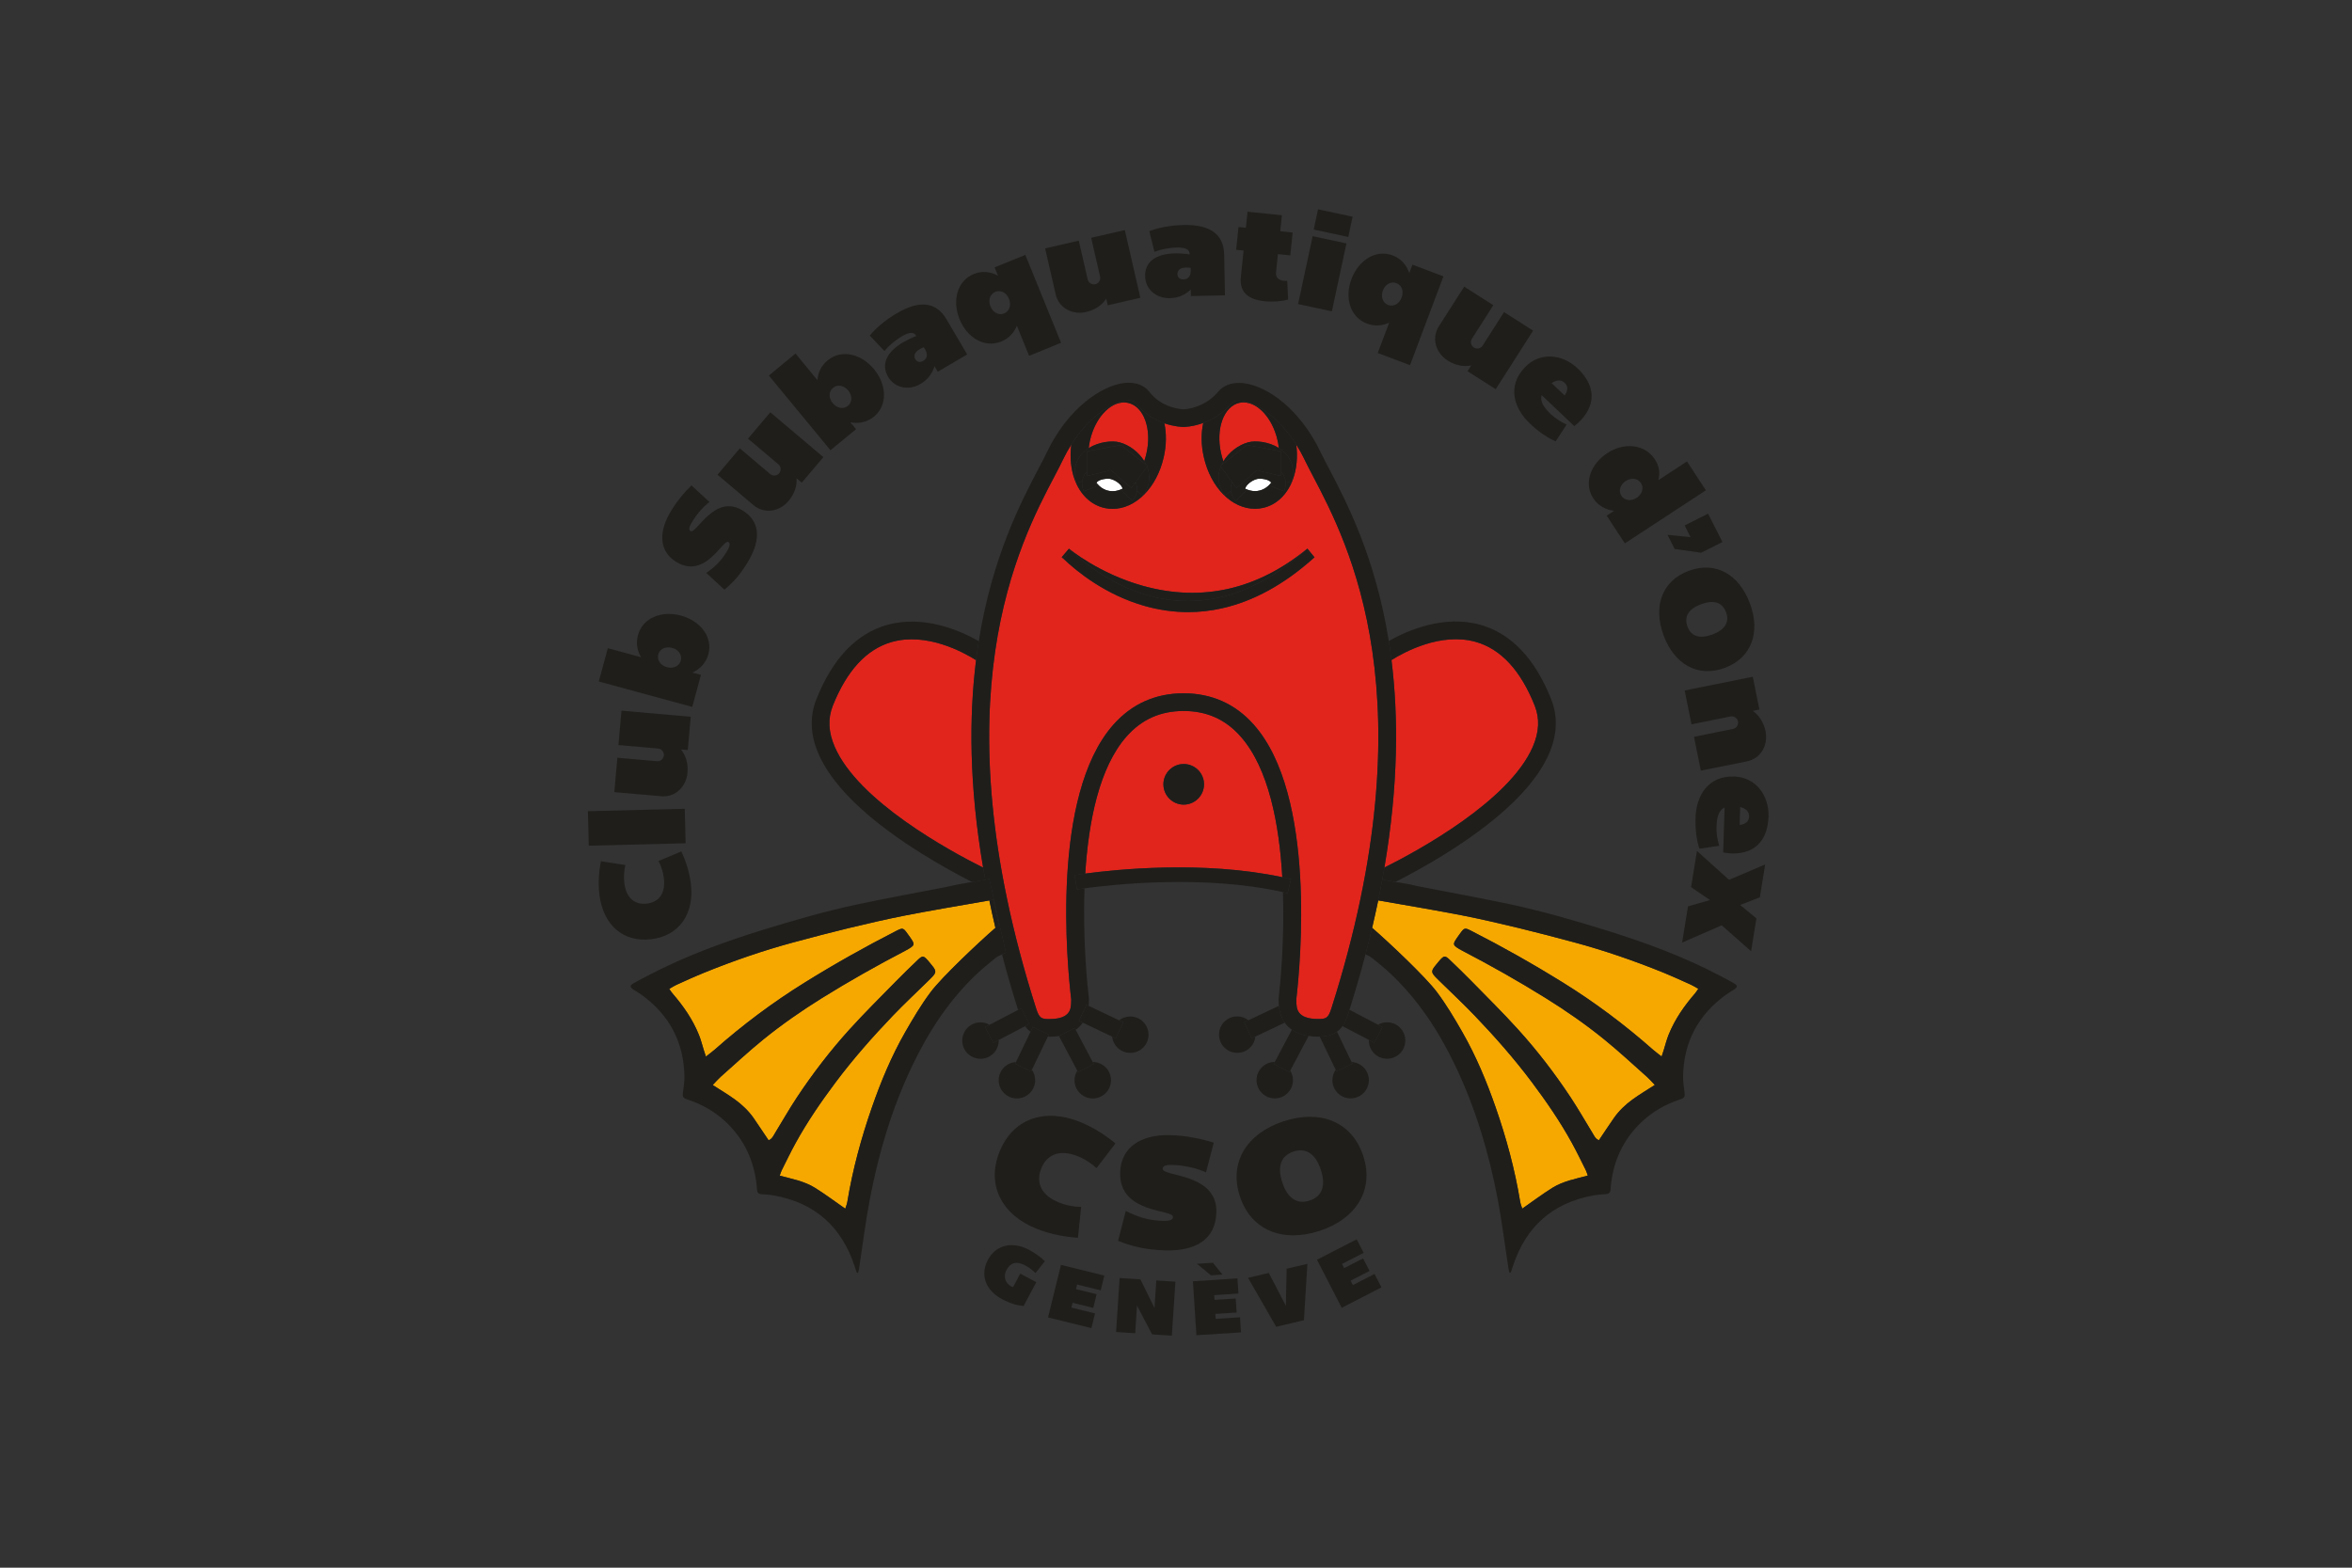 <?xml version="1.0" encoding="UTF-8" standalone="no"?> <svg xmlns="http://www.w3.org/2000/svg" xmlns:xlink="http://www.w3.org/1999/xlink" xmlns:serif="http://www.serif.com/" width="100%" height="100%" viewBox="0 0 600 400" version="1.1" xml:space="preserve" style="fill-rule:evenodd;clip-rule:evenodd;stroke-linejoin:round;stroke-miterlimit:2;"><rect x="0" y="0" width="600" height="400" fill="#333333" stroke="none"/> <g transform="matrix(0.3,0,0,0.3,149.975,53.409)"> <g transform="matrix(4.167,0,0,4.167,617.173,573.922)"> <path d="M0,-66.568C-6.011,-61.178 -12.311,-57.728 -18.71,-56.298C-21,-55.778 -23.311,-55.528 -25.63,-55.528C-28.6,-55.528 -31.58,-55.948 -34.54,-56.788C-42.5,-59.068 -48.27,-63.758 -51,-66.358L-51.1,-66.448C-51.29,-66.588 -51.399,-66.688 -51.43,-66.718L-49.949,-68.468C-49.89,-68.418 -43.8,-63.358 -34.77,-60.858C-22.771,-57.548 -11.51,-60.108 -1.291,-68.478L0.17,-66.698C0.109,-66.658 0.06,-66.608 0,-66.568M-0.101,-83.198C-0.79,-84.507 -1.381,-85.638 -1.86,-86.638C-2.381,-87.737 -2.96,-88.758 -3.561,-89.708C-3.24,-87.208 -3.471,-84.738 -4.24,-82.628C-5.36,-79.538 -7.58,-77.408 -10.32,-76.798C-10.86,-76.668 -11.42,-76.608 -11.971,-76.608C-16.721,-76.608 -21.021,-80.948 -22.43,-87.177C-22.99,-89.637 -22.99,-92.018 -22.55,-94.128C-24.73,-93.338 -26.43,-93.318 -26.56,-93.318C-26.88,-93.318 -28.479,-93.378 -30.47,-94.068C-30.04,-91.967 -30.05,-89.598 -30.6,-87.158C-32.01,-80.938 -36.31,-76.598 -41.06,-76.598C-41.609,-76.598 -42.17,-76.658 -42.71,-76.778C-45.449,-77.398 -47.67,-79.528 -48.79,-82.608C-49.56,-84.728 -49.789,-87.208 -49.47,-89.717C-50.06,-88.768 -50.64,-87.748 -51.17,-86.628C-51.649,-85.628 -52.239,-84.488 -52.93,-83.178C-60.06,-69.608 -76.749,-37.819 -56.659,25.32C-55.999,27.38 -55.609,27.56 -53.8,27.54C-49.56,27.49 -49.52,25.37 -49.5,23.96C-49.489,23.82 -49.489,23.681 -49.479,23.54C-50.31,16.52 -53.67,-18.109 -40.88,-32.539C-37.12,-36.789 -32.3,-38.948 -26.56,-38.959C-20.82,-38.948 -16,-36.798 -12.23,-32.559C0.579,-18.129 -2.73,16.511 -3.551,23.53C-3.54,23.66 -3.54,23.81 -3.54,23.95C-3.511,25.35 -3.471,27.48 0.77,27.52C2.569,27.55 2.97,27.37 3.63,25.31C23.719,-37.829 7.029,-69.618 -0.101,-83.198" style="fill:rgb(225,37,28);fill-rule:nonzero;"></path> </g> <g transform="matrix(4.167,0,0,4.167,489.382,505.642)"> <path d="M0,-3.991C0,-6.281 1.86,-8.131 4.14,-8.131C6.43,-8.131 8.29,-6.281 8.29,-3.991C8.29,-1.701 6.43,0.159 4.14,0.159C1.86,0.159 0,-1.701 0,-3.991M24.26,14.969C23.649,4.259 21.51,-7.271 15.739,-13.771C12.64,-17.261 8.84,-18.96 4.11,-18.96C-0.61,-18.95 -4.42,-17.251 -7.51,-13.761C-13.14,-7.41 -15.29,3.739 -15.949,14.239C-9.81,13.409 8.109,11.519 24.26,14.969" style="fill:rgb(225,37,28);fill-rule:nonzero;"></path> </g> <g transform="matrix(4.167,0,0,4.167,258.246,551.394)"> <path d="M0,-44.009C-5.101,-42.549 -9.141,-38.179 -11.99,-31.009C-13.04,-28.379 -12.91,-25.619 -11.59,-22.579C-6.771,-11.539 11.689,-1.46 18.689,2.04C15.81,-14.799 15.799,-28.789 17.239,-40.309C14.659,-41.929 7.14,-46.049 0,-44.009" style="fill:rgb(225,37,28);fill-rule:nonzero;"></path> </g> <g transform="matrix(4.167,0,0,4.167,561.513,180.377)"> <path d="M0,4.269C1.47,3.87 4.16,4.119 6.24,5.419C6.19,4.909 6.1,4.39 5.98,3.87C4.96,-0.641 1.98,-3.88 -0.95,-3.88C-1.24,-3.88 -1.53,-3.851 -1.81,-3.791C-5,-3.07 -6.67,1.529 -5.55,6.479C-5.42,7.06 -5.26,7.609 -5.069,8.149C-3.96,6.319 -2.05,4.819 0,4.269" style="fill:rgb(225,37,28);fill-rule:nonzero;"></path> </g> <g transform="matrix(4.167,0,0,4.167,803.412,462.05)"> <path d="M0,-1.151C1.32,-4.191 1.46,-6.95 0.4,-9.581C-2.449,-16.751 -6.479,-21.12 -11.59,-22.58C-18.729,-24.62 -26.249,-20.501 -28.829,-18.88C-27.39,-7.36 -27.399,6.629 -30.27,23.469C-23.27,19.979 -4.81,9.889 0,-1.151" style="fill:rgb(225,37,28);fill-rule:nonzero;"></path> </g> <g transform="matrix(4.167,0,0,4.167,452.082,180.206)"> <path d="M0,4.31C2.04,4.86 3.931,6.34 5.04,8.14C5.22,7.63 5.37,7.09 5.5,6.53C6.62,1.59 4.95,-3.01 1.761,-3.73C1.48,-3.799 1.19,-3.83 0.9,-3.83C-2.029,-3.83 -5.01,-0.58 -6.029,3.92C-6.149,4.45 -6.239,4.98 -6.3,5.5C-4.199,4.17 -1.479,3.911 0,4.31" style="fill:rgb(225,37,28);fill-rule:nonzero;"></path> </g> <g transform="matrix(4.167,0,0,4.167,568.947,238.917)"> <path d="M0,-2.29C-1.181,-1.98 -2.2,-1.05 -2.38,-0.41C-2.391,-0.38 -2.4,-0.34 -2.4,-0.31C-1.75,0.01 -1.07,0.18 -0.4,0.18C-0.11,0.18 0.18,0.15 0.46,0.081C1.42,-0.13 2.24,-0.7 2.89,-1.53C2.87,-1.61 2.83,-1.66 2.8,-1.68C2.31,-2.249 0.689,-2.47 0,-2.29" style="fill:white;fill-rule:nonzero;"></path> </g> <g transform="matrix(4.167,0,0,4.167,444.651,239)"> <path d="M0,-2.31C-0.69,-2.49 -2.311,-2.269 -2.801,-1.7C-2.841,-1.67 -2.891,-1.61 -2.91,-1.49C-2.261,-0.69 -1.45,-0.13 -0.511,0.08C-0.23,0.14 0.06,0.18 0.35,0.18C1.039,0.18 1.729,-0.01 2.399,-0.34C2.399,-0.37 2.39,-0.4 2.38,-0.43C2.209,-1.07 1.18,-2 0,-2.31" style="fill:white;fill-rule:nonzero;"></path> </g> <g transform="matrix(4.167,0,0,4.167,270.139,837.249)"> <path d="M0,-56.809C-3.91,-56.039 -7.8,-55.139 -11.68,-54.199C-15.439,-53.289 -19.189,-52.299 -22.93,-51.289C-29.109,-49.619 -35.149,-47.529 -41.079,-45.129C-42.979,-44.359 -44.849,-43.499 -46.719,-42.659C-47.199,-42.439 -47.649,-42.139 -48.229,-41.809C-47.979,-41.449 -47.809,-41.16 -47.589,-40.919C-45.369,-38.35 -43.439,-35.589 -42.169,-32.43C-41.769,-31.429 -41.509,-30.37 -41.179,-29.33C-41.059,-28.95 -40.929,-28.559 -40.749,-27.999C-40.049,-28.539 -39.499,-28.939 -38.979,-29.39C-33.219,-34.479 -27.09,-39.069 -20.55,-43.119C-14.46,-46.909 -8.21,-50.419 -1.82,-53.689C-0.6,-54.309 -0.45,-54.259 0.36,-53.119C0.72,-52.619 1.1,-52.129 1.42,-51.599C1.76,-51.009 1.68,-50.699 1.141,-50.309C0.76,-50.039 0.35,-49.809 -0.06,-49.599C-5.87,-46.569 -11.569,-43.349 -17.13,-39.889C-21.249,-37.329 -25.229,-34.559 -28.989,-31.519C-31.999,-29.08 -34.839,-26.43 -37.729,-23.87C-38.299,-23.36 -38.799,-22.78 -39.359,-22.19C-37.81,-21.18 -36.249,-20.269 -34.799,-19.21C-33.359,-18.16 -32.049,-16.93 -31.02,-15.45C-29.989,-13.96 -28.989,-12.45 -27.949,-10.91C-27.22,-11.19 -26.97,-11.85 -26.609,-12.43C-25.14,-14.84 -23.739,-17.3 -22.18,-19.66C-18.939,-24.539 -15.38,-29.189 -11.449,-33.53C-8.399,-36.879 -5.18,-40.08 -2.01,-43.309C-0.54,-44.809 0.97,-46.259 2.48,-47.709C3.43,-48.629 3.66,-48.609 4.54,-47.629C4.9,-47.219 5.24,-46.799 5.57,-46.369C6.26,-45.459 6.229,-45.119 5.43,-44.259C5.19,-43.999 4.94,-43.759 4.69,-43.509C2.26,-41.129 -0.24,-38.799 -2.6,-36.339C-6.729,-32.019 -10.67,-27.549 -14.26,-22.769C-17.229,-18.8 -20.039,-14.71 -22.439,-10.35C-23.449,-8.52 -24.35,-6.63 -25.289,-4.77C-25.439,-4.47 -25.52,-4.13 -25.68,-3.69C-23.169,-3.02 -20.659,-2.56 -18.52,-1.22C-16.43,0.07 -14.46,1.56 -12.31,3.05C-12.159,2.58 -11.96,2.14 -11.89,1.67C-10.8,-4.93 -9.06,-11.36 -6.859,-17.66C-5.02,-22.93 -2.88,-28.08 -0.1,-32.95C1.521,-35.769 3.18,-38.569 5.13,-41.179C7.42,-44.219 14.81,-51.209 18.33,-54.269C17.89,-56.159 17.47,-58.029 17.1,-59.859C12.71,-59.119 3.66,-57.539 0,-56.809" style="fill:rgb(246,168,0);fill-rule:nonzero;"></path> </g> <g transform="matrix(4.167,0,0,4.167,721.869,772.085)"> <path d="M0,-25.55C1.95,-22.95 3.61,-20.15 5.23,-17.32C8.01,-12.45 10.15,-7.31 11.99,-2.03C14.189,4.26 15.93,10.7 17.02,17.289C17.09,17.76 17.29,18.209 17.439,18.679C19.59,17.189 21.56,15.7 23.649,14.4C25.79,13.07 28.3,12.61 30.81,11.94C30.649,11.499 30.569,11.159 30.42,10.86C29.479,8.99 28.579,7.099 27.569,5.269C25.17,0.91 22.359,-3.17 19.39,-7.14C15.81,-11.92 11.859,-16.4 7.729,-20.71C5.37,-23.17 2.87,-25.5 0.44,-27.89C0.19,-28.13 -0.06,-28.38 -0.3,-28.63C-1.1,-29.489 -1.13,-29.84 -0.439,-30.739C-0.109,-31.17 0.24,-31.59 0.601,-32C1.47,-32.989 1.7,-33.009 2.65,-32.09C4.16,-30.639 5.68,-29.19 7.14,-27.69C10.31,-24.45 13.54,-21.26 16.58,-17.9C20.51,-13.56 24.08,-8.91 27.31,-4.03C28.869,-1.671 30.27,0.79 31.739,3.2C32.1,3.78 32.35,4.44 33.079,4.72C34.119,3.179 35.119,1.659 36.149,0.17C37.18,-1.3 38.489,-2.53 39.93,-3.59C41.379,-4.64 42.939,-5.56 44.489,-6.57C43.93,-7.15 43.43,-7.73 42.859,-8.24C39.97,-10.81 37.13,-13.46 34.119,-15.89C30.359,-18.94 26.38,-21.7 22.27,-24.27C16.7,-27.73 11,-30.949 5.2,-33.969C4.78,-34.179 4.37,-34.409 4,-34.68C3.45,-35.07 3.37,-35.38 3.72,-35.969C4.03,-36.499 4.41,-36.989 4.77,-37.499C5.58,-38.639 5.73,-38.679 6.95,-38.059C13.34,-34.8 19.59,-31.29 25.68,-27.5C32.22,-23.44 38.35,-18.85 44.119,-13.76C44.629,-13.31 45.18,-12.92 45.879,-12.37C46.069,-12.94 46.189,-13.32 46.319,-13.71C46.639,-14.74 46.899,-15.8 47.299,-16.8C48.579,-19.97 50.499,-22.72 52.729,-25.29C52.939,-25.54 53.109,-25.83 53.359,-26.19C52.779,-26.52 52.329,-26.81 51.85,-27.029C49.979,-27.87 48.109,-28.73 46.209,-29.51C40.279,-31.91 34.239,-34 28.06,-35.67C24.319,-36.67 20.569,-37.66 16.81,-38.57C12.93,-39.509 9.04,-40.409 5.13,-41.179C1.47,-41.909 -7.58,-43.489 -11.96,-44.229C-12.34,-42.4 -12.76,-40.54 -13.199,-38.639C-9.68,-35.58 -2.28,-28.6 0,-25.55" style="fill:rgb(246,168,0);fill-rule:nonzero;"></path> </g> <g transform="matrix(4.167,0,0,4.167,558.083,712.422)"> <path d="M0,-5.04L0.86,-5.45C0.23,-5.94 -0.56,-6.24 -1.42,-6.24C-3.47,-6.24 -5.14,-4.57 -5.14,-2.52C-5.14,-0.46 -3.47,1.2 -1.42,1.2C0.5,1.2 2.08,-0.25 2.28,-2.12L1.551,-1.769L0,-5.04Z" style="fill:rgb(31,30,27);fill-rule:nonzero;"></path> </g> <g transform="matrix(4.167,0,0,4.167,583.234,754.53)"> <path d="M0,-6.66L0.2,-7.05C-1.85,-7.05 -3.52,-5.38 -3.52,-3.33C-3.52,-1.27 -1.85,0.39 0.2,0.39C2.26,0.39 3.92,-1.27 3.92,-3.33C3.92,-4.04 3.71,-4.71 3.36,-5.28L3.2,-4.97L0,-6.66Z" style="fill:rgb(31,30,27);fill-rule:nonzero;"></path> </g> <g transform="matrix(4.167,0,0,4.167,636.534,748.192)"> <path d="M0,-3.6L-0.16,-3.93C-0.58,-3.33 -0.83,-2.59 -0.83,-1.8C-0.83,0.25 0.83,1.91 2.89,1.91C4.939,1.91 6.609,0.25 6.609,-1.8C6.609,-3.79 5.05,-5.41 3.09,-5.51L3.26,-5.17L0,-3.6Z" style="fill:rgb(31,30,27);fill-rule:nonzero;"></path> </g> <g transform="matrix(4.167,0,0,4.167,668.703,705.071)"> <path d="M0,0.899L-1.11,0.319L-1.11,0.449C-1.11,2.509 0.55,4.17 2.61,4.17C4.66,4.17 6.33,2.509 6.33,0.449C6.33,-1.601 4.66,-3.271 2.61,-3.271C1.93,-3.271 1.311,-3.091 0.76,-2.781L1.67,-2.301L0,0.899Z" style="fill:rgb(31,30,27);fill-rule:nonzero;"></path> </g> <g transform="matrix(4.167,0,0,4.167,537.771,198.746)"> <path d="M0,4.689L0.221,4.509C0.341,4.25 0.48,3.989 0.63,3.739C0.44,3.21 0.28,2.649 0.15,2.069C-0.97,-2.88 0.7,-7.48 3.88,-8.2C4.17,-8.26 4.46,-8.29 4.74,-8.29C7.681,-8.29 10.66,-5.051 11.681,-0.54C11.8,-0.02 11.88,0.5 11.94,1.009C12.4,1.299 12.82,1.62 13.2,2.009C14.29,3.12 15.4,5.089 14.5,8.159L13.32,7.809C13.39,8.389 13.33,9.069 13.01,9.869L10.271,8.779C10.41,8.429 10.41,8.229 10.37,8.109C9.72,8.939 8.9,9.509 7.94,9.719C7.66,9.789 7.37,9.819 7.08,9.819C6.41,9.819 5.73,9.649 5.08,9.329C5.061,9.439 5.09,9.56 5.26,9.73L3.141,11.789C2.561,11.189 2.221,10.5 2.141,9.749L0.971,10.71C-0.319,9.119 -0.689,7.189 -0.069,5.25C-0.02,5.099 0.03,4.96 0.091,4.81L0,4.689ZM-3.369,2.87C-1.97,9.089 2.33,13.429 7.08,13.429C7.641,13.429 8.2,13.369 8.74,13.239C11.48,12.629 13.69,10.5 14.82,7.409C15.59,5.299 15.82,2.83 15.5,0.33C12.08,-5.061 7.57,-8.22 4.4,-8.621C3.45,-8.74 2.71,-8.59 2.37,-8.19C0.5,-5.97 -1.659,-4.76 -3.489,-4.09C-3.939,-1.98 -3.93,0.41 -3.369,2.87" style="fill:rgb(31,30,27);fill-rule:nonzero;"></path> </g> <g transform="matrix(4.167,0,0,4.167,589.223,223.397)"> <path d="M0,-4.22L0,-0.07C0.05,-0.02 0.1,0.03 0.149,0.08C0.46,0.44 0.859,1.04 0.97,1.9L2.159,2.24C3.05,-0.83 1.939,-2.8 0.85,-3.91C0.479,-4.29 0.05,-4.62 -0.41,-4.9C-2.49,-6.2 -5.181,-6.46 -6.65,-6.06C-8.7,-5.5 -10.61,-4.01 -11.721,-2.18C-11.87,-1.93 -12.01,-1.67 -12.13,-1.4L-6.931,-5.51L0,-4.22Z" style="fill:rgb(31,30,27);fill-rule:nonzero;"></path> </g> <g transform="matrix(4.167,0,0,4.167,541.811,218.792)"> <path d="M0,5.899L1.17,4.94C1.13,4.52 1.16,4.08 1.279,3.629C1.33,3.48 1.38,3.339 1.439,3.19L-0.88,0C-0.94,0.149 -0.99,0.29 -1.04,0.44C-1.66,2.369 -1.29,4.309 0,5.899" style="fill:rgb(31,30,27);fill-rule:nonzero;"></path> </g> <g transform="matrix(4.167,0,0,4.167,589.223,246.609)"> <path d="M0,-5.64L0,-4.75L-4.88,-5.94L-9.07,-2.29L-9.94,-3.49C-10,-3.34 -10.05,-3.19 -10.09,-3.04C-10.22,-2.6 -10.25,-2.16 -10.21,-1.73C-10.12,-0.99 -9.79,-0.29 -9.2,0.3L-7.091,-1.76C-7.261,-1.93 -7.28,-2.05 -7.271,-2.16C-7.271,-2.19 -7.261,-2.22 -7.25,-2.26C-7.07,-2.9 -6.051,-3.82 -4.87,-4.14C-4.17,-4.32 -2.561,-4.09 -2.061,-3.53C-2.04,-3.5 -2,-3.45 -1.971,-3.369C-1.94,-3.26 -1.94,-3.059 -2.08,-2.71L0.67,-1.62C0.979,-2.42 1.039,-3.099 0.97,-3.67C0.859,-4.53 0.46,-5.13 0.149,-5.49C0.1,-5.54 0.05,-5.59 0,-5.64" style="fill:rgb(31,30,27);fill-rule:nonzero;"></path> </g> <g transform="matrix(4.167,0,0,4.167,755.141,548.625)"> <path d="M0,-43.359C5.1,-41.899 9.14,-37.529 11.989,-30.359C13.039,-27.729 12.909,-24.969 11.589,-21.929C6.77,-10.89 -11.69,-0.8 -18.69,2.69C-18.82,3.51 -18.97,4.33 -19.12,5.16C-18.44,5.28 -17.42,5.45 -16.43,5.62C-13.66,4.22 -9.88,2.16 -6.21,-0.13C3.56,-6.24 10.249,-12.29 13.669,-18.109C16.479,-22.869 17.039,-27.449 15.339,-31.699C12.049,-39.959 7.22,-45.049 0.97,-46.839C-6.54,-48.979 -14.01,-45.689 -17.79,-43.549C-17.59,-42.279 -17.41,-40.989 -17.24,-39.659C-14.66,-41.279 -7.141,-45.399 0,-43.359" style="fill:rgb(31,30,27);fill-rule:nonzero;"></path> </g> <g transform="matrix(4.167,0,0,4.167,561.68,692.755)"> <path d="M0,-0.73L-0.86,-0.32L0.69,2.95L1.41,2.6L7.4,-0.24C6.79,-1.11 6.36,-2.23 6.22,-3.68L0,-0.73Z" style="fill:rgb(31,30,27);fill-rule:nonzero;"></path> </g> <g transform="matrix(4.167,0,0,4.167,641.587,694.948)"> <path d="M0,-0.06L5.4,2.75L6.51,3.33L8.18,0.13L7.27,-0.35L1.44,-3.39C1.36,-3.14 1.29,-2.9 1.21,-2.64C0.87,-1.59 0.479,-0.74 0,-0.06" style="fill:rgb(31,30,27);fill-rule:nonzero;"></path> </g> <g transform="matrix(4.167,0,0,4.167,635.87,700.809)"> <path d="M0,7.44L0.16,7.77L3.42,6.2L3.25,5.86L0.26,-0.33C-0.64,0.32 -1.78,0.63 -3.26,0.67L0,7.44Z" style="fill:rgb(31,30,27);fill-rule:nonzero;"></path> </g> <g transform="matrix(4.167,0,0,4.167,584.08,706.426)"> <path d="M0,4.5L-0.2,4.89L2.99,6.58L3.16,6.26L6.89,-0.78L6.8,-0.83C5.689,-1.01 4.51,-1.38 3.49,-2.08L0,4.5Z" style="fill:rgb(31,30,27);fill-rule:nonzero;"></path> </g> <g transform="matrix(4.167,0,0,4.167,974.595,816.528)"> <path d="M0,-37.979C-0.971,-38.549 -1.98,-39.049 -2.971,-39.579C-10.42,-43.479 -18.271,-46.369 -26.28,-48.849C-32.649,-50.829 -39.05,-52.679 -45.569,-54.079C-51.67,-55.379 -57.81,-56.479 -63.93,-57.679C-64.589,-57.799 -65.239,-57.958 -66.069,-58.149C-66.129,-58.159 -67.579,-58.409 -69.099,-58.668C-70.089,-58.839 -71.109,-59.019 -71.789,-59.139C-72.049,-57.749 -72.319,-56.329 -72.619,-54.899C-68.239,-54.159 -59.18,-52.569 -55.52,-51.849C-51.609,-51.079 -47.72,-50.179 -43.85,-49.239C-40.08,-48.329 -36.34,-47.339 -32.6,-46.329C-26.42,-44.659 -20.37,-42.569 -14.44,-40.169C-12.54,-39.399 -10.681,-38.539 -8.811,-37.699C-8.32,-37.479 -7.88,-37.179 -7.29,-36.859C-7.55,-36.499 -7.71,-36.199 -7.931,-35.949C-10.15,-33.389 -12.08,-30.639 -13.351,-27.469C-13.76,-26.469 -14.01,-25.409 -14.34,-24.379C-14.46,-23.989 -14.59,-23.609 -14.78,-23.029C-15.47,-23.589 -16.03,-23.979 -16.54,-24.429C-22.3,-29.519 -28.43,-34.109 -34.97,-38.169C-41.069,-41.949 -47.31,-45.469 -53.699,-48.729C-54.93,-49.349 -55.069,-49.299 -55.88,-48.169C-56.239,-47.659 -56.63,-47.169 -56.939,-46.639C-57.279,-46.049 -57.209,-45.739 -56.659,-45.349C-56.279,-45.079 -55.869,-44.849 -55.459,-44.639C-49.649,-41.609 -43.949,-38.399 -38.39,-34.929C-34.27,-32.369 -30.29,-29.609 -26.53,-26.559C-23.52,-24.119 -20.69,-21.479 -17.79,-18.899C-17.22,-18.399 -16.73,-17.809 -16.16,-17.229C-17.72,-16.229 -19.271,-15.31 -20.73,-14.25C-22.17,-13.199 -23.47,-11.97 -24.5,-10.489C-25.54,-9.01 -26.53,-7.49 -27.57,-5.95C-28.3,-6.229 -28.56,-6.89 -28.91,-7.47C-30.39,-9.879 -31.79,-12.339 -33.35,-14.7C-36.58,-19.579 -40.14,-24.229 -44.079,-28.569C-47.119,-31.929 -50.35,-35.119 -53.52,-38.359C-54.979,-39.849 -56.489,-41.309 -57.999,-42.759C-58.959,-43.669 -59.18,-43.649 -60.06,-42.669C-60.419,-42.259 -60.759,-41.839 -61.089,-41.409C-61.789,-40.499 -61.76,-40.159 -60.959,-39.299C-60.72,-39.039 -60.47,-38.799 -60.22,-38.559C-57.779,-36.169 -55.289,-33.839 -52.93,-31.379C-48.8,-27.069 -44.85,-22.589 -41.27,-17.809C-38.29,-13.84 -35.479,-9.75 -33.09,-5.399C-32.08,-3.57 -31.18,-1.68 -30.24,0.19C-30.09,0.49 -30,0.83 -29.84,1.27C-32.35,1.94 -34.859,2.41 -37.01,3.73C-39.1,5.03 -41.069,6.52 -43.22,8.02C-43.359,7.54 -43.56,7.09 -43.64,6.62C-44.72,0.03 -46.46,-6.399 -48.659,-12.7C-50.499,-17.979 -52.64,-23.119 -55.43,-27.989C-57.039,-30.819 -58.699,-33.609 -60.659,-36.219C-62.939,-39.259 -70.329,-46.249 -73.859,-49.309C-74.279,-47.529 -74.729,-45.719 -75.209,-43.879C-74.849,-43.719 -74.489,-43.559 -74.369,-43.489C-74.139,-43.349 -73.939,-43.209 -73.749,-43.059C-72.52,-42.049 -71.279,-41.059 -70.119,-39.969C-64.43,-34.599 -60.229,-28.169 -56.879,-21.149C-52.72,-12.45 -49.999,-3.28 -48.21,6.16C-47.329,10.84 -46.75,15.58 -46.02,20.29C-45.979,20.57 -45.88,20.84 -45.8,21.16C-45.64,21.05 -45.539,21.02 -45.52,20.96C-45.369,20.52 -45.239,20.08 -45.09,19.64C-42.439,11.69 -37.05,6.86 -28.77,5.33C-27.9,5.17 -27,5.12 -26.11,5.05C-25.56,5.01 -25.25,4.76 -25.21,4.2C-25.19,3.97 -25.18,3.74 -25.15,3.5C-24.67,-1.68 -22.64,-6.11 -18.82,-9.709C-16.6,-11.8 -14.03,-13.25 -11.17,-14.22C-10.03,-14.6 -9.98,-14.75 -10.12,-15.91C-10.24,-16.909 -10.42,-17.919 -10.4,-18.919C-10.29,-25.999 -7.301,-31.589 -1.551,-35.709C-1.051,-36.079 -0.49,-36.359 0.02,-36.719C0.75,-37.209 0.76,-37.539 0,-37.979" style="fill:rgb(31,30,27);fill-rule:nonzero;"></path> </g> <g transform="matrix(0,-4.167,-4.167,0,506.62,471.763)"> <path d="M-4.14,-4.15C-1.85,-4.15 0,-2.29 0,-0.009C0,2.281 -1.85,4.14 -4.14,4.14C-6.43,4.14 -8.29,2.281 -8.29,-0.009C-8.29,-2.29 -6.43,-4.15 -4.14,-4.15" style="fill:rgb(31,30,27);fill-rule:nonzero;"></path> </g> <g transform="matrix(4.167,0,0,4.167,611.81,375.263)"> <path d="M0,-20.8C-10.22,-12.43 -21.48,-9.87 -33.479,-13.18C-42.51,-15.68 -48.6,-20.74 -48.659,-20.79L-50.14,-19.04C-50.109,-19.01 -49.999,-18.92 -49.81,-18.77L-49.829,-18.78L-48.26,-20.46L-48.13,-20.34C-42.71,-15.19 -23.25,0 -0.25,-20.6L1.29,-18.89C1.34,-18.93 1.399,-18.98 1.46,-19.02L0,-20.8Z" style="fill:rgb(31,30,27);fill-rule:nonzero;"></path> </g> <g transform="matrix(4.167,0,0,4.167,411.265,374.179)"> <path d="M0,-20.081L-0.13,-20.201L-1.699,-18.521L-1.68,-18.511L-1.579,-18.411C1.15,-15.821 6.92,-11.121 14.88,-8.851C17.84,-8.011 20.82,-7.581 23.79,-7.581C26.11,-7.581 28.41,-7.841 30.7,-8.361C37.109,-9.791 43.409,-13.241 49.419,-18.631L47.89,-20.34C24.88,0.259 5.42,-14.931 0,-20.081" style="fill:rgb(31,30,27);fill-rule:nonzero;"></path> </g> <g transform="matrix(4.167,0,0,4.167,448.838,698.885)"> <path d="M0,1.49L-0.73,1.14C-0.53,3.01 1.05,4.46 2.97,4.46C5.029,4.46 6.689,2.8 6.689,0.74C6.689,-1.31 5.029,-2.97 2.97,-2.97C2.109,-2.97 1.319,-2.68 0.689,-2.19L1.55,-1.78L0,1.49Z" style="fill:rgb(31,30,27);fill-rule:nonzero;"></path> </g> <g transform="matrix(4.167,0,0,4.167,416.844,747.551)"> <path d="M0,-3.28L-0.171,-3.59C-0.521,-3.03 -0.73,-2.36 -0.73,-1.63C-0.73,0.42 0.939,2.08 2.989,2.08C5.05,2.08 6.709,0.42 6.709,-1.63C6.709,-3.69 5.05,-5.36 2.989,-5.36L3.189,-4.97L0,-3.28Z" style="fill:rgb(31,30,27);fill-rule:nonzero;"></path> </g> <g transform="matrix(4.167,0,0,4.167,363.279,754.783)"> <path d="M0,-6.74L0.16,-7.08C-1.79,-6.97 -3.35,-5.36 -3.35,-3.37C-3.35,-1.32 -1.689,0.34 0.37,0.34C2.42,0.34 4.09,-1.32 4.09,-3.37C4.09,-4.17 3.84,-4.9 3.42,-5.5L3.26,-5.17L0,-6.74Z" style="fill:rgb(31,30,27);fill-rule:nonzero;"></path> </g> <g transform="matrix(4.167,0,0,4.167,337.714,718.446)"> <path d="M0,-5.5L0.91,-5.97C0.37,-6.29 -0.26,-6.47 -0.93,-6.47C-2.99,-6.47 -4.65,-4.8 -4.65,-2.75C-4.65,-0.7 -2.99,0.97 -0.93,0.97C1.12,0.97 2.79,-0.7 2.79,-2.75C2.79,-2.79 2.78,-2.83 2.78,-2.87L1.67,-2.3L0,-5.5Z" style="fill:rgb(31,30,27);fill-rule:nonzero;"></path> </g> <g transform="matrix(4.167,0,0,4.167,420.819,210.205)"> <path d="M0,-0.741C0.36,-1.111 0.771,-1.43 1.21,-1.7C1.261,-2.22 1.351,-2.751 1.471,-3.271C2.49,-7.781 5.471,-11.031 8.41,-11.031C8.69,-11.031 8.98,-10.991 9.271,-10.93C12.45,-10.211 14.12,-5.611 13,-0.671C12.88,-0.111 12.72,0.429 12.54,0.94C12.7,1.209 12.85,1.489 12.98,1.759L13.2,1.939L13.11,2.059C13.17,2.199 13.22,2.349 13.271,2.499C13.89,4.439 13.52,6.369 12.23,7.959L11.06,6.999C10.98,7.749 10.64,8.439 10.061,9.039L7.94,6.969C8.11,6.8 8.141,6.689 8.12,6.569C7.45,6.909 6.76,7.089 6.07,7.089C5.78,7.089 5.49,7.05 5.21,6.989C4.271,6.779 3.46,6.219 2.811,5.419C2.801,5.55 2.82,5.729 2.931,6.029L0.19,7.119C-0.13,6.32 -0.189,5.639 -0.12,5.07L-1.3,5.409C-2.199,2.339 -1.09,0.369 0,-0.741M-1.67,4.679C-0.54,7.769 1.67,9.889 4.41,10.509C4.95,10.629 5.51,10.699 6.07,10.699C10.82,10.699 15.12,6.349 16.52,0.129C17.08,-2.311 17.09,-4.671 16.65,-6.771C14.77,-7.43 12.54,-8.66 10.73,-10.98C10.44,-11.35 9.87,-11.44 9.391,-11.44C9.21,-11.44 9.04,-11.43 8.9,-11.41C6.271,-11.13 1.46,-8.481 -2.34,-2.421C-2.67,0.089 -2.439,2.559 -1.67,4.679" style="fill:rgb(31,30,27);fill-rule:nonzero;"></path> </g> <g transform="matrix(4.167,0,0,4.167,336.102,356.836)"> <path d="M0,48.739C-7,45.239 -25.46,35.159 -30.27,24.11C-31.59,21.08 -31.729,18.32 -30.68,15.68C-27.819,8.52 -23.79,4.15 -18.689,2.69C-11.54,0.64 -4.021,4.76 -1.45,6.39C-1.28,5.06 -1.101,3.76 -0.891,2.5C-4.67,0.36 -12.14,-2.93 -19.66,-0.79C-25.899,0.99 -30.739,6.08 -34.029,14.35C-35.72,18.6 -35.159,23.17 -32.359,27.929C-28.939,33.76 -22.25,39.8 -12.47,45.909C-8.811,48.199 -5.03,50.269 -2.26,51.669C-1.271,51.499 -0.25,51.319 0.439,51.209C0.28,50.379 0.14,49.559 0,48.739" style="fill:rgb(31,30,27);fill-rule:nonzero;"></path> </g> <g transform="matrix(-3.885,1.507,1.507,3.885,353.292,608.344)"> <path d="M0.887,-5.626C1.198,-3.773 1.489,-1.891 1.756,0.043C1.444,-0.071 1.148,-0.171 0.887,-0.263L0.044,-5.449C0.301,-5.506 0.579,-5.56 0.887,-5.626" style="fill:rgb(31,30,27);fill-rule:nonzero;"></path> </g> <g transform="matrix(4.167,0,0,4.167,632.286,171.038)"> <path d="M0,121.997C-0.659,124.057 -1.06,124.237 -2.85,124.217C-7.09,124.167 -7.14,122.047 -7.159,120.637C-7.17,120.497 -7.17,120.357 -7.18,120.217C-6.359,113.198 -3.05,78.568 -15.859,64.138C-19.619,59.898 -24.439,57.738 -30.189,57.738C-35.929,57.748 -40.749,59.908 -44.509,64.148C-57.299,78.588 -53.938,113.217 -53.108,120.237C-53.118,120.377 -53.118,120.517 -53.118,120.657C-53.148,122.057 -53.188,124.187 -57.429,124.227C-59.229,124.257 -59.629,124.077 -60.288,122.007C-80.378,58.878 -63.688,27.089 -56.559,13.509C-55.868,12.199 -55.278,11.069 -54.799,10.069C-54.259,8.949 -53.688,7.919 -53.099,6.979C-49.289,0.919 -44.479,-1.731 -41.849,-2.01C-41.709,-2.03 -41.549,-2.041 -41.369,-2.041C-40.879,-2.041 -40.309,-1.951 -40.019,-1.58C-38.209,0.74 -35.979,1.969 -34.099,2.629C-32.109,3.319 -30.509,3.37 -30.179,3.379C-30.059,3.379 -28.359,3.359 -26.179,2.559C-24.35,1.89 -22.179,0.68 -20.31,-1.541C-19.979,-1.941 -19.239,-2.09 -18.289,-1.97C-15.119,-1.561 -10.6,1.589 -7.189,6.979C-6.579,7.929 -6.01,8.959 -5.489,10.049C-5.01,11.049 -4.409,12.189 -3.729,13.499C3.4,27.069 20.09,58.858 0,121.997M9.54,100.018C9.83,98.588 10.11,97.178 10.36,95.778C10.521,94.948 10.66,94.128 10.8,93.318C13.67,76.478 13.681,62.488 12.25,50.958C12.08,49.639 11.9,48.338 11.7,47.079C8.95,29.879 3.04,18.629 -0.529,11.819C-1.199,10.539 -1.779,9.439 -2.229,8.499C-6.47,-0.371 -13.119,-4.941 -17.829,-5.55C-20.049,-5.831 -21.909,-5.241 -23.069,-3.87C-26.069,-0.311 -30.02,-0.241 -30.159,-0.231C-30.339,-0.241 -34.459,-0.311 -37.169,-3.8C-38.259,-5.2 -40.059,-5.84 -42.239,-5.6C-46.849,-5.101 -53.759,-0.481 -58.059,8.509C-58.498,9.45 -59.078,10.549 -59.759,11.829C-63.328,18.639 -69.229,29.889 -71.979,47.088C-72.178,48.349 -72.368,49.648 -72.528,50.978C-73.968,62.498 -73.958,76.488 -71.088,93.328C-70.948,94.148 -70.798,94.968 -70.648,95.798C-70.168,95.718 -69.849,95.658 -69.828,95.648L-66.438,110.667C-66.568,110.747 -66.898,110.897 -67.229,111.047C-66.269,114.707 -65.179,118.477 -63.958,122.367L-63.318,122.027L-61.639,125.237L-62.519,125.687C-62.188,126.147 -61.828,126.527 -61.408,126.827L-60.938,125.857L-57.688,127.427L-57.879,127.827C-57.769,127.827 -57.658,127.837 -57.538,127.837L-57.389,127.837C-56.828,127.827 -56.179,127.787 -55.519,127.677L-52.408,126.037L-52.198,126.427C-51.658,126.047 -51.158,125.567 -50.749,124.977L-51.549,124.597L-49.999,121.337L-49.559,121.547C-49.539,121.277 -49.519,121.007 -49.509,120.727L-49.509,120.597C-49.459,120.327 -49.488,120.087 -49.509,119.887C-49.749,117.917 -50.789,108.377 -50.389,97.548C-51.349,97.678 -51.898,97.768 -51.929,97.777L-52.419,94.868C-52.259,94.838 -51.488,94.708 -50.249,94.538C-49.589,84.048 -47.429,72.888 -41.809,66.548C-38.709,63.048 -34.909,61.358 -30.189,61.349C-25.459,61.349 -21.649,63.048 -18.56,66.538C-12.789,73.038 -10.649,84.558 -10.029,95.278C-9.439,95.408 -8.859,95.538 -8.27,95.678L-8.959,98.548C-9.27,98.468 -9.579,98.408 -9.899,98.328C-9.56,108.828 -10.55,117.957 -10.77,119.877C-10.8,120.077 -10.829,120.307 -10.77,120.587L-10.77,120.717C-10.77,120.997 -10.749,121.267 -10.72,121.527C-10.579,122.977 -10.149,124.097 -9.539,124.967C-9.119,125.557 -8.63,126.027 -8.079,126.407C-7.06,127.117 -5.88,127.487 -4.77,127.667C-4.1,127.777 -3.46,127.817 -2.89,127.827L-2.75,127.827C-2.63,127.827 -2.52,127.827 -2.399,127.817C-0.92,127.777 0.221,127.467 1.12,126.807C1.54,126.507 1.91,126.137 2.23,125.677C2.71,124.997 3.101,124.147 3.44,123.097C3.521,122.837 3.591,122.597 3.67,122.347C4.9,118.457 5.98,114.697 6.94,111.038C7.431,109.197 7.88,107.397 8.3,105.607C8.74,103.718 9.16,101.848 9.54,100.018" style="fill:rgb(31,30,27);fill-rule:nonzero;"></path> </g> <g transform="matrix(4.167,0,0,4.167,417.499,691.451)"> <path d="M0,-0.3L0.8,0.08L6.79,2.93L7.521,3.27L9.07,0.01L8.21,-0.4L1.99,-3.36L1.55,-3.57L0,-0.3Z" style="fill:rgb(31,30,27);fill-rule:nonzero;"></path> </g> <g transform="matrix(4.167,0,0,4.167,368.479,708.9)"> <path d="M0,-7.061L-0.64,-6.721L-6.47,-3.681L-7.38,-3.211L-5.71,0L-4.6,-0.581L0.8,-3.4L1.67,-3.851L0,-7.061Z" style="fill:rgb(31,30,27);fill-rule:nonzero;"></path> </g> <g transform="matrix(4.167,0,0,4.167,378.355,733.242)"> <path d="M0,-9.07L-0.47,-8.1L-3.45,-1.91L-3.62,-1.57L-0.36,0L-0.2,-0.33L3.06,-7.1L3.26,-7.5L0,-9.07Z" style="fill:rgb(31,30,27);fill-rule:nonzero;"></path> </g> <g transform="matrix(4.167,0,0,4.167,400.967,726.997)"> <path d="M0,-5.75L-0.09,-5.71L3.64,1.34L3.81,1.65L7,-0.04L6.8,-0.42L3.31,-7L3.11,-7.4L0,-5.75Z" style="fill:rgb(31,30,27);fill-rule:nonzero;"></path> </g> <g transform="matrix(4.167,0,0,4.167,346.527,863.136)"> <path d="M0,-60.478C-3.53,-57.418 -10.92,-50.438 -13.2,-47.388C-15.16,-44.789 -16.81,-41.988 -18.43,-39.158C-21.21,-34.289 -23.36,-29.148 -25.189,-23.879C-27.39,-17.569 -29.13,-11.139 -30.22,-4.549C-30.3,-4.079 -30.489,-3.629 -30.64,-3.159C-32.79,-4.649 -34.76,-6.139 -36.85,-7.439C-39,-8.769 -41.499,-9.229 -44.02,-9.899C-43.859,-10.339 -43.77,-10.679 -43.619,-10.979C-42.68,-12.849 -41.779,-14.739 -40.77,-16.569C-38.38,-20.918 -35.569,-25.009 -32.59,-28.978C-29.01,-33.758 -25.06,-38.238 -20.93,-42.548C-18.57,-45.008 -16.07,-47.338 -13.64,-49.728C-13.39,-49.968 -13.14,-50.218 -12.9,-50.468C-12.1,-51.328 -12.07,-51.678 -12.76,-52.578C-13.09,-53.008 -13.44,-53.428 -13.8,-53.838C-14.67,-54.828 -14.9,-54.848 -15.86,-53.928C-17.37,-52.478 -18.88,-51.028 -20.34,-49.528C-23.51,-46.289 -26.74,-43.099 -29.779,-39.739C-33.71,-35.398 -37.279,-30.749 -40.51,-25.869C-42.069,-23.509 -43.47,-21.049 -44.949,-18.639C-45.3,-18.059 -45.56,-17.399 -46.289,-17.119C-47.329,-18.659 -48.319,-20.179 -49.35,-21.669C-50.379,-23.139 -51.689,-24.369 -53.129,-25.429C-54.589,-26.489 -56.14,-27.398 -57.689,-28.399C-57.129,-28.989 -56.629,-29.569 -56.069,-30.079C-53.169,-32.648 -50.329,-35.289 -47.329,-37.728C-43.56,-40.778 -39.579,-43.539 -35.47,-46.108C-29.91,-49.568 -24.21,-52.778 -18.4,-55.808C-17.99,-56.028 -17.57,-56.248 -17.2,-56.518C-16.65,-56.908 -16.58,-57.218 -16.92,-57.808C-17.229,-58.338 -17.62,-58.828 -17.979,-59.338C-18.79,-60.478 -18.93,-60.518 -20.16,-59.898C-26.54,-56.638 -32.79,-53.128 -38.89,-49.338C-45.419,-45.278 -51.55,-40.688 -57.319,-35.599C-57.829,-35.148 -58.389,-34.758 -59.079,-34.208C-59.27,-34.779 -59.399,-35.159 -59.52,-35.548C-59.839,-36.579 -60.1,-37.638 -60.509,-38.638C-61.779,-41.809 -63.709,-44.559 -65.929,-47.128C-66.139,-47.368 -66.309,-47.668 -66.559,-48.028C-65.979,-48.358 -65.539,-48.658 -65.049,-48.868C-63.179,-49.708 -61.31,-50.578 -59.409,-51.338C-53.479,-53.748 -47.439,-55.838 -41.26,-57.508C-37.52,-58.518 -33.779,-59.508 -30.01,-60.418C-26.13,-61.348 -22.25,-62.248 -18.33,-63.018C-14.68,-63.748 -5.62,-65.328 -1.24,-66.078C-0.931,-66.118 -0.641,-66.168 -0.391,-66.218L0.7,-61.078C0.49,-60.898 0.25,-60.698 0,-60.478M-1.24,-70.458C-1.271,-70.448 -1.59,-70.388 -2.07,-70.308C-2.75,-70.188 -3.771,-70.018 -4.76,-69.848C-6.28,-69.578 -7.73,-69.328 -7.78,-69.318C-8.62,-69.128 -9.27,-68.978 -9.93,-68.848C-16.05,-67.648 -22.189,-66.548 -28.279,-65.248C-34.8,-63.848 -41.209,-61.998 -47.579,-60.028C-55.589,-57.548 -63.439,-54.648 -70.889,-50.748C-71.879,-50.228 -72.889,-49.718 -73.858,-49.158C-74.619,-48.708 -74.609,-48.388 -73.879,-47.888C-73.369,-47.539 -72.809,-47.248 -72.309,-46.888C-66.559,-42.768 -63.569,-37.168 -63.459,-30.089C-63.439,-29.089 -63.619,-28.079 -63.739,-27.079C-63.879,-25.918 -63.819,-25.769 -62.689,-25.389C-59.819,-24.429 -57.259,-22.979 -55.039,-20.889C-51.22,-17.289 -49.189,-12.849 -48.699,-7.669C-48.68,-7.429 -48.669,-7.199 -48.649,-6.969C-48.609,-6.409 -48.299,-6.159 -47.739,-6.119C-46.859,-6.059 -45.959,-5.999 -45.089,-5.839C-36.81,-4.319 -31.42,0.521 -28.77,8.471C-28.62,8.901 -28.49,9.351 -28.34,9.791C-28.319,9.841 -28.22,9.88 -28.05,9.98C-27.97,9.67 -27.88,9.4 -27.83,9.121C-27.109,4.411 -26.53,-0.329 -25.64,-5.009C-23.859,-14.449 -21.13,-23.619 -16.98,-32.319C-13.63,-39.338 -9.43,-45.769 -3.73,-51.138C-2.58,-52.228 -1.33,-53.218 -0.11,-54.228C0.08,-54.388 0.28,-54.518 0.51,-54.658C0.63,-54.728 0.99,-54.888 1.35,-55.058C1.689,-55.208 2.02,-55.358 2.149,-55.438L-1.24,-70.458Z" style="fill:rgb(31,30,27);fill-rule:nonzero;"></path> </g> <g transform="matrix(4.167,0,0,4.167,597.821,565.616)"> <path d="M0,0.98C-0.58,0.84 -1.17,0.71 -1.76,0.58C-17.909,-2.87 -35.829,-0.98 -41.969,-0.16C-43.219,0.01 -43.989,0.14 -44.149,0.16L-43.659,3.08C-43.629,3.07 -43.079,2.98 -42.119,2.85C-36.689,2.11 -17.84,-0.02 -1.63,3.63C-1.31,3.7 -1,3.77 -0.689,3.85L0,0.98Z" style="fill:rgb(31,30,27);fill-rule:nonzero;"></path> </g> <g transform="matrix(4.167,0,0,4.167,551.447,200.418)"> <path d="M0,8.8L4.18,5.15L9.07,6.34L9.07,1.3L2.14,0L-3.06,4.11L-3.279,4.29L-3.189,4.41L-0.87,7.6L0,8.8Z" style="fill:rgb(31,30,27);fill-rule:nonzero;"></path> </g> <g transform="matrix(4.167,0,0,4.167,420.339,197.929)"> <path d="M0,8.01C0.109,7.16 0.51,6.55 0.819,6.191C0.869,6.14 0.92,6.091 0.97,6.04L0.97,1.89L7.899,0.6L13.1,4.71C12.97,4.43 12.819,4.15 12.659,3.88C11.55,2.08 9.659,0.6 7.619,0.06C6.14,-0.34 3.42,-0.079 1.319,1.24C0.89,1.52 0.479,1.83 0.119,2.2C-0.971,3.311 -2.08,5.281 -1.19,8.35L0,8.01Z" style="fill:rgb(31,30,27);fill-rule:nonzero;"></path> </g> <g transform="matrix(4.167,0,0,4.167,466.437,228.264)"> <path d="M0,1.36C0.12,1.8 0.16,2.24 0.109,2.67L1.28,3.63C2.58,2.04 2.939,0.1 2.32,-1.84C2.27,-1.98 2.22,-2.13 2.16,-2.27L-0.16,0.92C-0.101,1.06 -0.04,1.21 0,1.36" style="fill:rgb(31,30,27);fill-rule:nonzero;"></path> </g> <g transform="matrix(4.167,0,0,4.167,466.437,235.764)"> <path d="M0,-0.44C-0.04,-0.59 -0.101,-0.74 -0.16,-0.88L-1.03,0.32L-5.21,-3.34L-10.1,-2.14L-10.1,-3.04C-10.14,-2.99 -10.2,-2.94 -10.24,-2.89C-10.56,-2.53 -10.96,-1.92 -11.06,-1.07C-11.14,-0.5 -11.08,0.18 -10.76,0.98L-8.02,-0.1C-8.13,-0.4 -8.15,-0.59 -8.13,-0.71C-8.12,-0.83 -8.07,-0.89 -8.03,-0.93C-7.54,-1.49 -5.92,-1.71 -5.23,-1.53C-4.05,-1.22 -3.02,-0.29 -2.85,0.35C-2.84,0.38 -2.83,0.4 -2.83,0.43C-2.81,0.55 -2.83,0.67 -3,0.84L-0.89,2.9C-0.311,2.31 0.03,1.61 0.109,0.87C0.16,0.44 0.12,0 0,-0.44" style="fill:rgb(31,30,27);fill-rule:nonzero;"></path> </g> <g transform="matrix(4.167,0,0,4.167,424.375,231.689)"> <path d="M0,-6.21L0,-1.17L4.88,-2.36L9.069,1.29L9.939,0.09L12.26,-3.09L12.35,-3.22L12.13,-3.39L6.93,-7.5L0,-6.21Z" style="fill:rgb(31,30,27);fill-rule:nonzero;"></path> </g> <g transform="matrix(4.167,0,0,4.167,349.949,837.149)"> <path d="M0,-8.5C-2.69,-1.74 0.479,4.35 7.619,7.189C10.739,8.43 13.729,8.86 16.02,9.01L16.669,2.71C15.43,2.72 13.749,2.45 12.18,1.82C8.64,0.42 7.34,-2.12 8.52,-5.11C9.709,-8.1 12.399,-9.05 15.939,-7.65C17.52,-7.02 18.919,-6.06 19.81,-5.2L23.669,-10.24C21.909,-11.7 19.429,-13.44 16.31,-14.68C9.169,-17.51 2.699,-15.29 0,-8.5" style="fill:rgb(31,30,27);fill-rule:nonzero;"></path> </g> <g transform="matrix(4.167,0,0,4.167,489.362,812.511)"> <path d="M0,11.48C-3.32,11.4 -5.48,10.54 -7.67,9.44L-9.25,15.54C-6.64,16.61 -3.75,17.39 0.43,17.5C6.59,17.66 10.67,15.28 10.81,9.71C11.02,1.7 -0.18,2.49 -0.141,0.85C-0.12,0.18 0.64,0.03 1.819,0.06C4.55,0.13 7.199,0.87 8.699,1.58L10.279,-4.49C7.699,-5.29 4.64,-5.939 1.35,-6.02C-4.6,-6.18 -8.65,-3.53 -8.82,1.53C-9.11,10.11 2,9.02 1.96,10.69C1.95,11.16 1.49,11.52 0,11.48" style="fill:rgb(31,30,27);fill-rule:nonzero;"></path> </g> <g transform="matrix(4.167,0,0,4.167,600.047,843.095)"> <path d="M0,-10.01C2.6,-10.86 4.51,-9.48 5.56,-6.3C6.609,-3.12 5.89,-0.86 3.29,-0.01C0.66,0.85 -1.25,-0.53 -2.3,-3.71C-3.351,-6.89 -2.63,-9.15 0,-10.01M5.33,6.17C12.79,3.71 16.5,-2.17 14.21,-9.15C11.909,-16.12 5.43,-18.64 -2.03,-16.19C-9.53,-13.719 -13.24,-7.84 -10.95,-0.86C-8.65,6.11 -2.17,8.63 5.33,6.17" style="fill:rgb(31,30,27);fill-rule:nonzero;"></path> </g> <g transform="matrix(4.167,0,0,4.167,372.036,912.013)"> <path d="M0,-3.29C0.949,-2.78 1.56,-2.24 2.06,-1.75L3.97,-4.17C3.13,-4.96 2.34,-5.63 0.76,-6.479C-2.57,-8.26 -5.99,-7.58 -7.66,-4.44C-9.37,-1.23 -7.971,1.86 -4.811,3.55C-3,4.51 -1.601,4.87 -0.37,4.97L2.22,0.11L-1.051,-1.63L-2.53,1.13C-2.641,1.09 -2.761,1.05 -2.891,0.98C-3.931,0.43 -4.67,-0.86 -3.851,-2.4C-3.11,-3.78 -1.92,-4.32 0,-3.29" style="fill:rgb(31,30,27);fill-rule:nonzero;"></path> </g> <g transform="matrix(4.167,0,0,4.167,391.262,906.87)"> <path d="M0,8.54L8.85,10.72L9.59,7.721L4.771,6.53L5.01,5.55L9.23,6.59L9.92,3.8L5.7,2.761L5.93,1.831L10.75,3.011L11.49,0L2.641,-2.18L0,8.54Z" style="fill:rgb(31,30,27);fill-rule:nonzero;"></path> </g> <g transform="matrix(4.167,0,0,4.167,481.797,932.459)"> <path d="M0,0.47L-2.87,-5.36L-7.109,-5.65L-7.84,5.37L-3.939,5.63L-3.569,-0.03L-0.49,5.86L3.54,6.12L4.271,-4.9L0.37,-5.15L0,0.47Z" style="fill:rgb(31,30,27);fill-rule:nonzero;"></path> </g> <g transform="matrix(4.158,-0.264,-0.264,-4.158,530.087,906.558)"> <path d="M-0.082,-0.013L2.283,-0.013L0.49,2.516L-2.767,2.513L-0.082,-0.013Z" style="fill:rgb(31,30,27);fill-rule:nonzero;"></path> </g> <g transform="matrix(4.167,0,0,4.167,533.856,923.176)"> <path d="M0,4.92L-0.07,3.91L4.27,3.63L4.08,0.76L-0.25,1.04L-0.31,0.08L4.64,-0.25L4.439,-3.34L-4.65,-2.75L-3.94,8.26L5.15,7.68L4.96,4.6L0,4.92Z" style="fill:rgb(31,30,27);fill-rule:nonzero;"></path> </g> <g transform="matrix(4.167,0,0,4.167,593.52,914.734)"> <path d="M0,4.28L-3.49,-2.43L-7.72,-1.429L-1.979,8.56L3.681,7.22L4.391,-4.28L0.15,-3.29L0,4.28Z" style="fill:rgb(31,30,27);fill-rule:nonzero;"></path> </g> <g transform="matrix(4.167,0,0,4.167,650.499,895.347)"> <path d="M0,4.7L-0.46,3.8L3.4,1.81L2.08,-0.74L-1.779,1.24L-2.22,0.39L2.2,-1.88L0.78,-4.64L-7.329,-0.47L-2.279,9.34L5.83,5.17L4.41,2.43L0,4.7Z" style="fill:rgb(31,30,27);fill-rule:nonzero;"></path> </g> <g transform="matrix(4.167,0,0,4.167,53.912,549.061)"> <path d="M0,17.209C5.76,16.509 8.819,11.959 8.069,5.87C7.739,3.209 6.899,0.95 6.13,-0.71L1.46,1.25C1.949,2.109 2.399,3.389 2.56,4.73C2.93,7.75 1.659,9.629 -0.891,9.939C-3.44,10.259 -5.141,8.739 -5.511,5.73C-5.67,4.379 -5.54,3.029 -5.28,2.08L-10.29,1.299C-10.63,3.1 -10.9,5.5 -10.58,8.159C-9.83,14.249 -5.79,17.919 0,17.209" style="fill:rgb(31,30,27);fill-rule:nonzero;"></path> </g> <g transform="matrix(-4.165,0.105,0.105,4.165,1.152,542.271)"> <rect x="-19.681" y="-7.292" width="19.773" height="7.043" style="fill:rgb(31,30,27);"></rect> </g> <g transform="matrix(4.167,0,0,4.167,87.433,495.018)"> <path d="M0,-15.22L-14.13,-16.47L-14.75,-9.449L-6.67,-8.74C-5.95,-8.67 -5.41,-8.04 -5.48,-7.33C-5.54,-6.61 -6.181,-6.08 -6.9,-6.15L-14.97,-6.86L-15.59,0.16L-6,1C-3.2,1.25 -0.921,-0.88 -0.66,-3.82C-0.49,-5.72 -1.021,-7.35 -1.99,-8.55L-0.601,-8.42L0,-15.22Z" style="fill:rgb(31,30,27);fill-rule:nonzero;"></path> </g> <g transform="matrix(4.167,0,0,4.167,79.002,380.499)"> <path d="M0,0.79C-0.32,1.97 -1.57,2.48 -2.83,2.14C-4.1,1.8 -4.91,0.72 -4.6,-0.46C-4.28,-1.629 -3.03,-2.149 -1.76,-1.799C-0.5,-1.46 0.32,-0.379 0,0.79M4.11,3.71L2.36,3.24C3.91,2.54 5.14,1.27 5.62,-0.49C6.58,-4.03 3.979,-7.319 0.03,-8.39C-3.92,-9.46 -7.78,-7.939 -8.74,-4.39C-9.18,-2.76 -8.91,-1.23 -8.1,0.11L-14.89,-1.74L-16.739,5.06L2.34,10.25L4.11,3.71Z" style="fill:rgb(31,30,27);fill-rule:nonzero;"></path> </g> <g transform="matrix(4.167,0,0,4.167,75.69,258.05)"> <path d="M0,10.12C5.92,13.56 9.35,5.33 10.51,5.99C10.84,6.18 10.91,6.64 10.33,7.67C9.01,9.97 7.59,11.17 6,12.29L9.689,15.7C11.43,14.28 13.06,12.54 14.72,9.63C17.149,5.36 17.02,1.59 13.16,-0.6C7.6,-3.77 3.93,4.41 2.79,3.76C2.33,3.49 2.51,2.9 2.979,2.08C4.06,0.19 5.57,-1.4 6.64,-2.19L2.97,-5.58C1.43,-4.07 -0.18,-2.16 -1.48,0.12C-3.83,4.25 -3.5,8.09 0,10.12" style="fill:rgb(31,30,27);fill-rule:nonzero;"></path> </g> <g transform="matrix(4.167,0,0,4.167,170.644,183.801)"> <path d="M0,15.41C1.229,13.95 1.739,12.32 1.63,10.79L2.699,11.68L7.1,6.47L-3.73,-2.68L-8.28,2.7L-2.091,7.93C-1.53,8.4 -1.461,9.22 -1.921,9.77C-2.391,10.32 -3.211,10.38 -3.761,9.92L-9.95,4.68L-14.5,10.06L-7.15,16.28C-5,18.09 -1.91,17.67 0,15.41" style="fill:rgb(31,30,27);fill-rule:nonzero;"></path> </g> <g transform="matrix(4.167,0,0,4.167,208.47,171.82)"> <path d="M0,-4.8C0.94,-5.57 2.26,-5.27 3.09,-4.26C3.93,-3.25 3.97,-1.89 3.03,-1.12C2.09,-0.35 0.771,-0.65 -0.06,-1.66C-0.899,-2.67 -0.939,-4.02 0,-4.8M4.7,3.64L3.54,2.24C5.21,2.56 6.94,2.24 8.35,1.08C11.189,-1.26 10.96,-5.44 8.36,-8.6C5.75,-11.76 1.73,-12.74 -1.109,-10.4C-2.41,-9.33 -3.069,-7.92 -3.189,-6.36L-7.66,-11.8L-13.1,-7.31L-0.53,7.94L4.7,3.64Z" style="fill:rgb(31,30,27);fill-rule:nonzero;"></path> </g> <g transform="matrix(4.167,0,0,4.167,281.809,112.395)"> <path d="M0,1.63C0.33,1.43 0.66,1.28 0.92,1.18L1.17,1.6C1.67,2.45 1.771,3.38 0.79,3.96C0.13,4.35 -0.479,4.18 -0.81,3.63C-1.22,2.94 -0.93,2.18 0,1.63M-3.569,-1.05C-2.04,-1.94 -1.12,-1.96 -0.689,-1.22L-0.62,-1.11C-1.239,-0.9 -2.609,-0.24 -3.229,0.12C-6.68,2.15 -7.869,4.65 -6.34,7.26C-5.069,9.4 -2.26,10.14 0.261,8.66C1.851,7.71 2.67,6.43 3.11,5.05L3.771,6.18L9.771,2.65L5.521,-4.57C3.47,-8.05 0.08,-8.51 -4.609,-5.749C-6.909,-4.39 -8.859,-2.74 -10.1,-1.2L-7.119,1.95C-6.249,0.87 -4.92,-0.25 -3.569,-1.05" style="fill:rgb(31,30,27);fill-rule:nonzero;"></path> </g> <g transform="matrix(4.167,0,0,4.167,346.466,93.18)"> <path d="M0,-5.52C1.13,-5.98 2.301,-5.3 2.79,-4.08C3.28,-2.87 2.92,-1.57 1.79,-1.11C0.67,-0.65 -0.5,-1.33 -1,-2.55C-1.489,-3.76 -1.13,-5.07 0,-5.52M1.2,4.62C2.76,3.99 3.811,2.83 4.391,1.39L6.891,7.54L13.41,4.88L6.12,-13.06L-0.149,-10.52L0.53,-8.83C-0.96,-9.64 -2.71,-9.85 -4.399,-9.16C-7.81,-7.78 -8.84,-3.72 -7.3,0.07C-5.76,3.86 -2.21,6 1.2,4.62" style="fill:rgb(31,30,27);fill-rule:nonzero;"></path> </g> <g transform="matrix(4.167,0,0,4.167,423.765,20.391)"> <path d="M0,16.06C1.86,15.63 3.24,14.62 4.08,13.34L4.391,14.69L11.04,13.16L7.87,-0.66L1,0.92L2.82,8.82C2.98,9.53 2.55,10.23 1.851,10.39C1.15,10.55 0.45,10.11 0.29,9.4L-1.529,1.5L-8.39,3.081L-6.239,12.47C-5.609,15.21 -2.88,16.72 0,16.06" style="fill:rgb(31,30,27);fill-rule:nonzero;"></path> </g> <g transform="matrix(4.167,0,0,4.167,508.311,39.156)"> <path d="M0,2.49C0.39,2.49 0.75,2.5 1.02,2.55L1.03,3.03C1.05,4.02 0.68,4.89 -0.45,4.91C-1.22,4.93 -1.67,4.48 -1.69,3.84C-1.7,3.04 -1.08,2.51 0,2.49M-2.08,-0.41C-6.08,-0.33 -8.34,1.27 -8.28,4.3C-8.229,6.78 -6.14,8.8 -3.22,8.74C-1.37,8.699 -0.03,7.98 1.03,6.99L1.06,8.31L8.02,8.16L7.85,-0.21C7.77,-4.25 5.04,-6.31 -0.4,-6.2C-3.08,-6.14 -5.58,-5.66 -7.42,-4.93L-6.37,-0.72C-5.08,-1.23 -3.37,-1.56 -1.8,-1.59C-0.03,-1.63 0.78,-1.19 0.8,-0.33L0.8,-0.2C0.16,-0.32 -1.36,-0.43 -2.08,-0.41" style="fill:rgb(31,30,27);fill-rule:nonzero;"></path> </g> <g transform="matrix(4.167,0,0,4.167,555.227,23.375)"> <path d="M0,8.21C-0.34,11.51 1.75,12.83 4.85,13.15C6.67,13.33 8.52,13.15 9.64,12.8L9.47,9C9.25,9 8.97,9 8.72,8.97C7.87,8.88 7.06,8.4 7.18,7.28L7.56,3.53L10.09,3.79L10.569,-0.87L8.04,-1.13L8.38,-4.399L1.37,-5.12L1.03,-1.85L-0.48,-1.999L-0.96,2.65L0.56,2.811L0,8.21Z" style="fill:rgb(31,30,27);fill-rule:nonzero;"></path> </g> <g transform="matrix(-4.074,-0.873,-0.873,4.074,616.398,13.669)"> <rect x="-7.577" y="-3.432" width="7.215" height="4.225" style="fill:rgb(31,30,27);"></rect> </g> <g transform="matrix(-4.074,-0.874,-0.874,4.074,598.941,75.74)"> <rect x="-8.46" y="-13.289" width="7.052" height="14.176" style="fill:rgb(31,30,27);"></rect> </g> <g transform="matrix(4.167,0,0,4.167,675.999,97.312)"> <path d="M0,-6.781C0.46,-8.011 1.61,-8.711 2.75,-8.291C3.89,-7.861 4.29,-6.571 3.83,-5.341C3.36,-4.111 2.21,-3.401 1.07,-3.831C-0.06,-4.261 -0.46,-5.551 0,-6.781M-3.25,-0.031C-1.67,0.569 -0.12,0.439 1.29,-0.231L-1.05,5.979L5.54,8.459L12.359,-9.671L6.03,-12.061L5.39,-10.351C4.84,-11.961 3.7,-13.311 1.99,-13.95C-1.45,-15.24 -4.96,-12.961 -6.41,-9.131C-7.85,-5.301 -6.689,-1.321 -3.25,-0.031" style="fill:rgb(31,30,27);fill-rule:nonzero;"></path> </g> <g transform="matrix(4.167,0,0,4.167,731.109,90.15)"> <path d="M0,9.23C1.61,10.26 3.29,10.54 4.8,10.24L4.05,11.41L9.8,15.08L17.43,3.13L11.5,-0.66L7.14,6.17C6.75,6.78 5.94,6.96 5.33,6.57C4.73,6.19 4.561,5.38 4.95,4.77L9.31,-2.06L3.37,-5.85L-1.81,2.26C-3.319,4.63 -2.49,7.64 0,9.23" style="fill:rgb(31,30,27);fill-rule:nonzero;"></path> </g> <g transform="matrix(4.167,0,0,4.167,830.658,170.691)"> <path d="M0,-5.53C0.8,-4.77 0.57,-3.81 -0.03,-2.97L-2.67,-5.48C-1.81,-6.07 -0.84,-6.33 0,-5.53M-8.16,-8.69C-11.71,-4.95 -10.52,-0.46 -7.069,2.8C-5.45,4.35 -3.53,5.69 -1.859,6.39L0.38,2.98C-0.72,2.45 -1.85,1.79 -2.87,0.82C-4.229,-0.47 -5.109,-1.75 -4.72,-3.04L1.95,3.29C5.97,0.1 7.05,-4.29 2.61,-8.51C-0.5,-11.46 -5.1,-11.92 -8.16,-8.69" style="fill:rgb(31,30,27);fill-rule:nonzero;"></path> </g> <g transform="matrix(4.167,0,0,4.167,882.464,250.98)"> <path d="M0,-4.77C1.101,-5.49 2.45,-5.38 3.11,-4.36C3.78,-3.35 3.341,-2.07 2.24,-1.35C1.141,-0.63 -0.21,-0.74 -0.869,-1.76C-1.54,-2.77 -1.1,-4.05 0,-4.77M-6.609,-1.23C-5.609,0.29 -4.039,1.11 -2.359,1.3L-3.88,2.3L-0.17,7.95L16.37,-2.88L12.51,-8.77L6.67,-4.95C7.021,-6.36 6.9,-7.77 5.97,-9.18C3.9,-12.34 -0.319,-12.72 -3.739,-10.479C-7.159,-8.24 -8.619,-4.31 -6.609,-1.23" style="fill:rgb(31,30,27);fill-rule:nonzero;"></path> </g> <g transform="matrix(4.167,0,0,4.167,937.649,272.084)"> <path d="M0,1.62L-4.7,1.15L-3.25,4.03L2.149,4.8L6.5,2.61L3.57,-3.18L-1.21,-0.77L0,1.62Z" style="fill:rgb(31,30,27);fill-rule:nonzero;"></path> </g> <g transform="matrix(4.167,0,0,4.167,967.841,354.758)"> <path d="M0,-2.89C0.76,-0.84 -0.29,0.72 -2.8,1.65C-5.311,2.58 -7.12,2.08 -7.88,0.03C-8.65,-2.05 -7.601,-3.61 -5.09,-4.54C-2.58,-5.47 -0.771,-4.97 0,-2.89M-7.61,-11.349C-13.11,-9.32 -14.93,-4.08 -12.75,1.83C-10.57,7.71 -5.771,10.5 -0.271,8.46C5.22,6.43 7.05,1.19 4.87,-4.69C2.68,-10.6 -2.12,-13.39 -7.61,-11.349" style="fill:rgb(31,30,27);fill-rule:nonzero;"></path> </g> <g transform="matrix(4.167,0,0,4.167,990.55,477.399)"> <path d="M0,-19.16L-13.899,-16.36L-12.51,-9.45L-4.56,-11.05C-3.85,-11.2 -3.159,-10.74 -3.02,-10.04C-2.88,-9.34 -3.34,-8.65 -4.05,-8.511L-11.999,-6.9L-10.6,0L-1.16,-1.9C1.591,-2.46 3.181,-5.15 2.601,-8.04C2.221,-9.91 1.25,-11.32 -0.01,-12.2L1.351,-12.47L0,-19.16Z" style="fill:rgb(31,30,27);fill-rule:nonzero;"></path> </g> <g transform="matrix(4.167,0,0,4.167,979.368,508.912)"> <path d="M0,3.51L0.11,-0.13C1.12,0.12 1.96,0.67 1.93,1.83C1.89,2.93 1.021,3.41 0,3.51M-1.14,-6.36C-6.3,-6.52 -8.859,-2.65 -9,2.1C-9.069,4.34 -8.8,6.66 -8.21,8.37L-4.17,7.78C-4.51,6.61 -4.77,5.33 -4.72,3.92C-4.67,2.04 -4.3,0.531 -3.069,-0.04L-3.36,9.15C1.7,10.03 5.7,7.92 5.89,1.79C6.02,-2.49 3.3,-6.23 -1.14,-6.36" style="fill:rgb(31,30,27);fill-rule:nonzero;"></path> </g> <g transform="matrix(4.167,0,0,4.167,943.081,631.028)"> <path d="M0,-20.48L-1.2,-13.09L2.66,-10.45L-1.83,-9.16L-3.03,-1.77L5.05,-5.3L11.05,0L12.13,-6.71L8.81,-9.45L12.83,-11.01L13.92,-17.72L6.55,-14.58L0,-20.48Z" style="fill:rgb(31,30,27);fill-rule:nonzero;"></path> </g> </g> </svg> 
